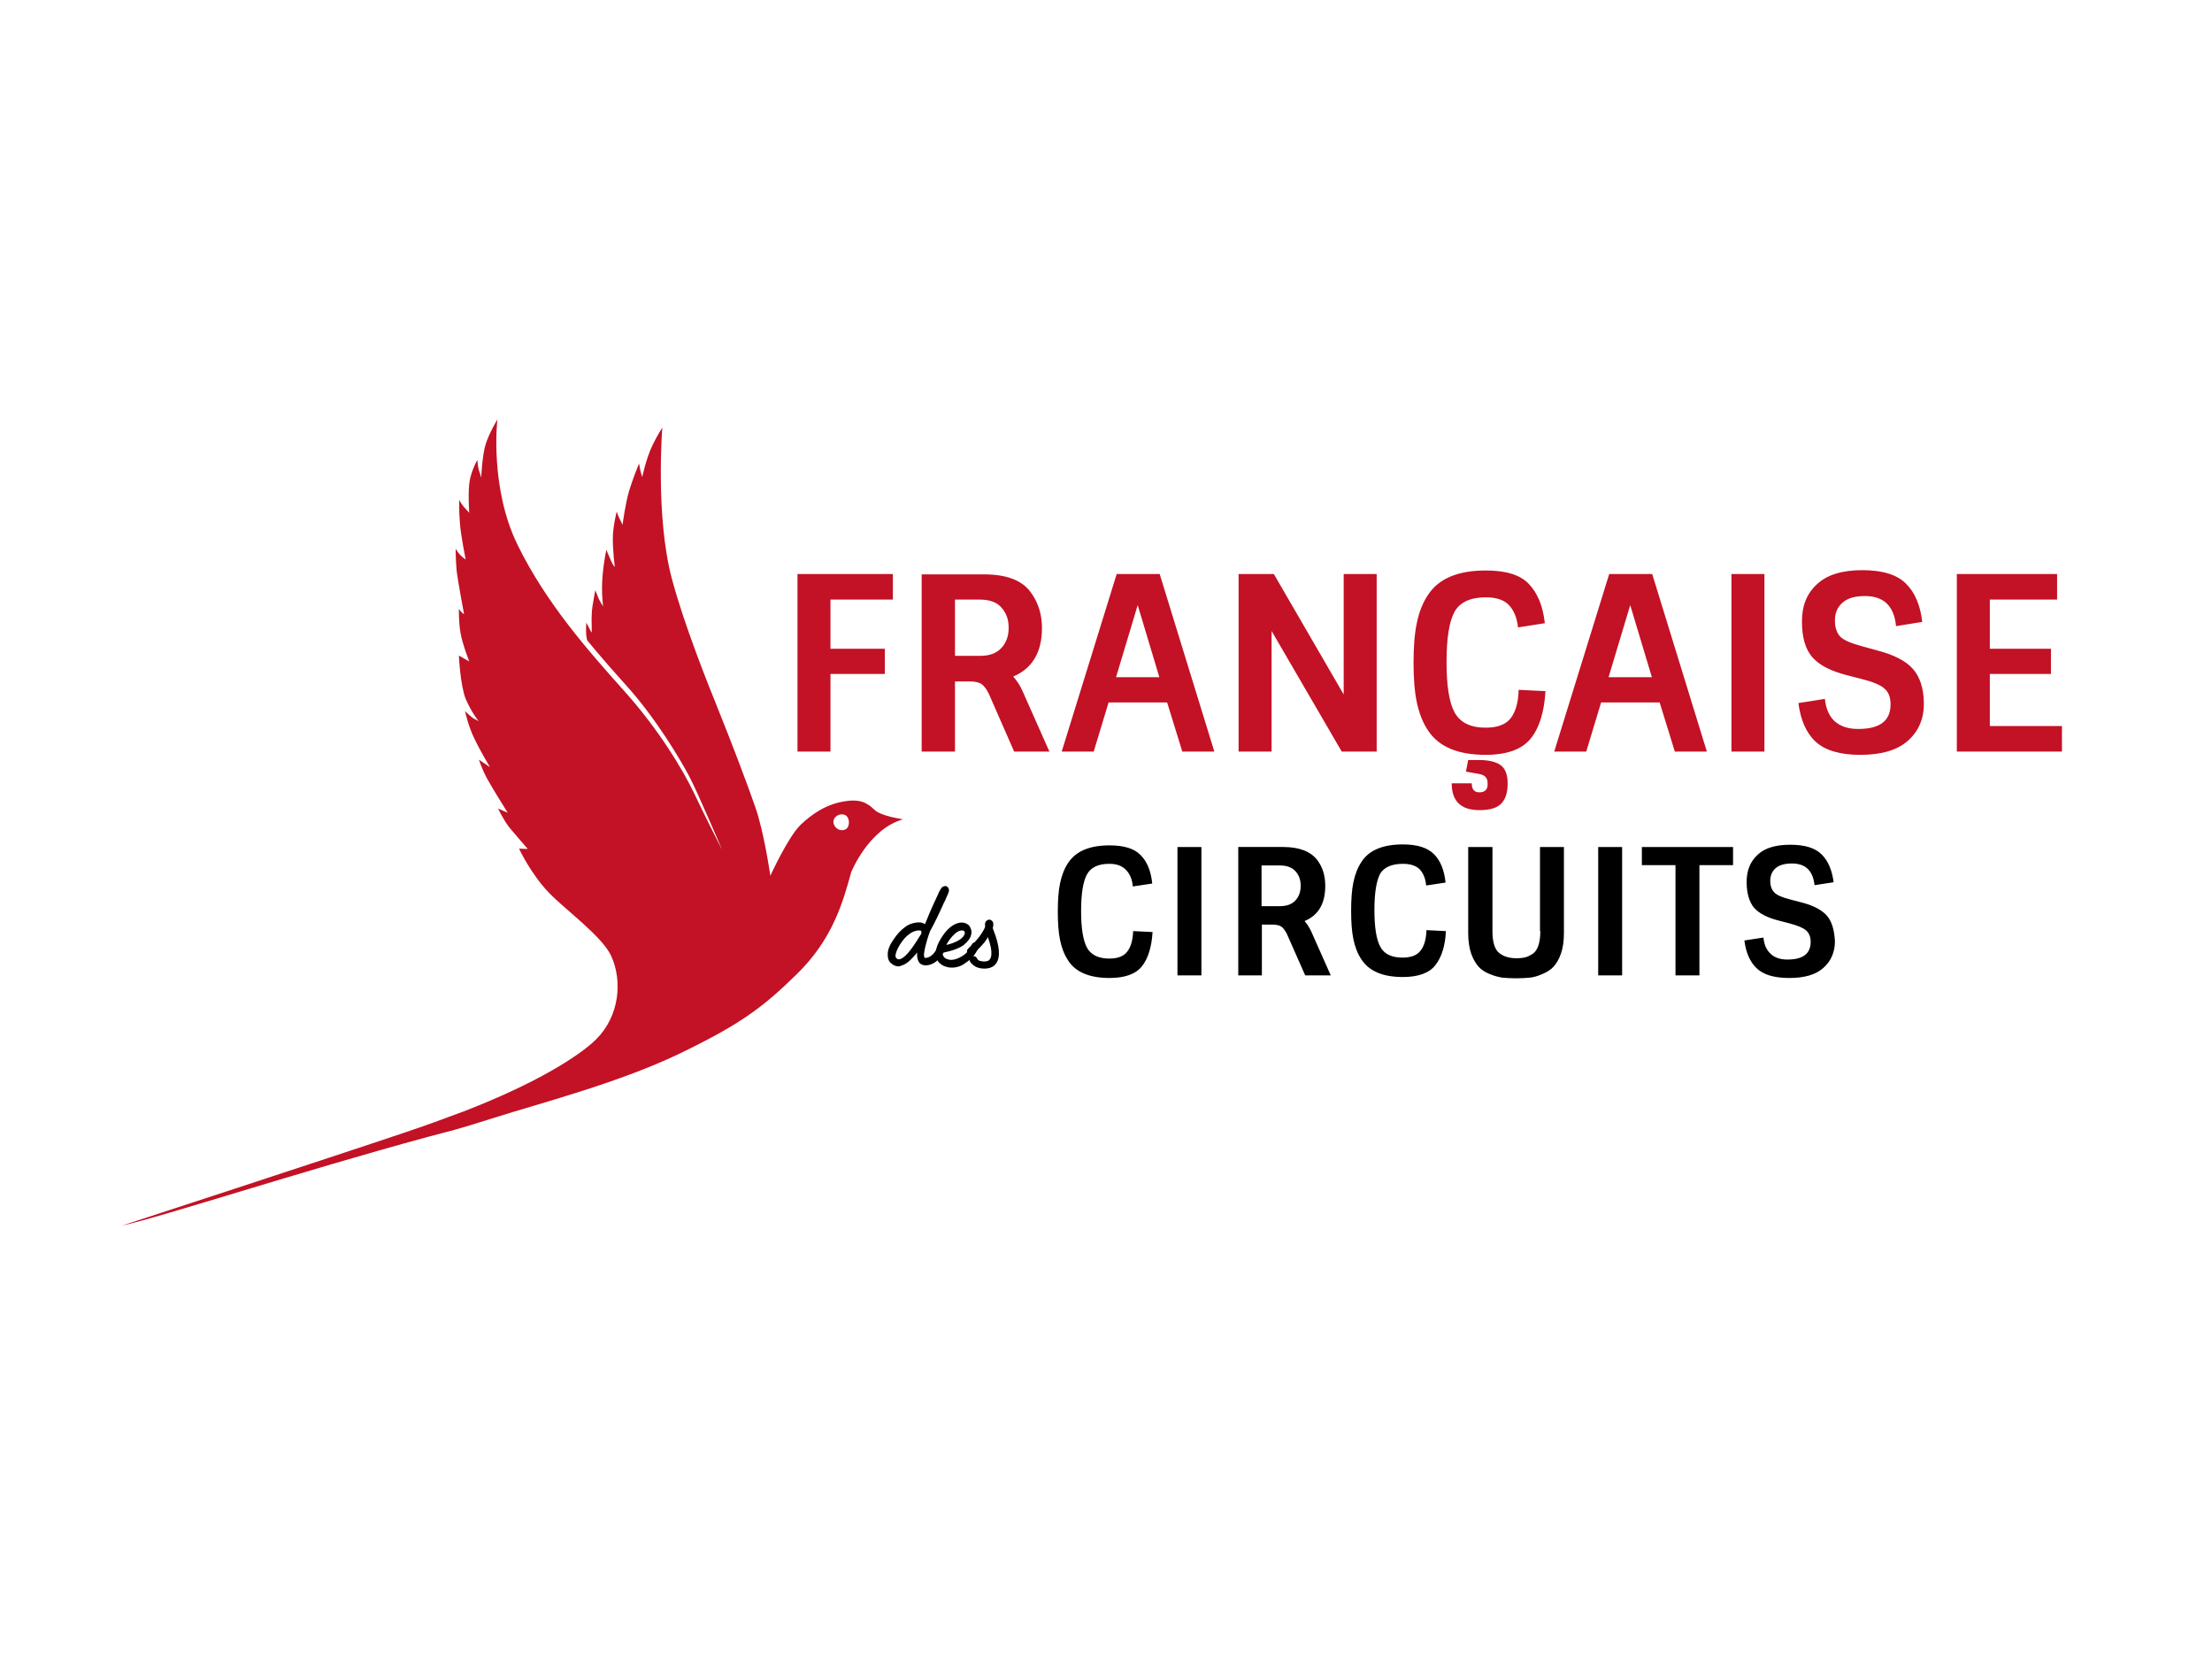 <?xml version="1.0" encoding="utf-8"?>
<!-- Generator: Adobe Illustrator 26.0.3, SVG Export Plug-In . SVG Version: 6.00 Build 0)  -->
<svg version="1.0" id="layer" xmlns="http://www.w3.org/2000/svg" xmlns:xlink="http://www.w3.org/1999/xlink" x="0px" y="0px"
	 viewBox="0 0 684 518" style="enable-background:new 0 0 684 518;" xml:space="preserve">
<style type="text/css">
	.st0{fill:#C31125;}
</style>
<path class="st0" d="M260.3,256.7c-1.5,0-2.6-1.4-2.6-2.6c0-1.1,1.1-2.3,2.6-2.3s2.2,1.1,2.2,2.5
	C262.5,255.6,261.9,256.7,260.3,256.7 M277.4,253c-1.9-0.3-5.1-1.2-6.5-2.2s-3.2-4-9.2-3.1c-6,0.8-10.4,3.8-14.2,7.4
	c-3.8,3.7-9.3,15.7-9.3,15.7s-1.9-13.5-4.7-21.4c-2.7-7.8-7.5-20.3-11.2-29.5c-3.4-8.4-10.7-26.6-14.5-40.8c-5.2-19.3-3-46.9-3-46.9
	s-1.6,2.5-3,5.4c-2,4.1-3.2,9.9-3.2,9.9s-0.5-1.5-0.6-2.1s-0.4-2.1-0.4-2.1s-2,4.9-3.1,8.6c-1.1,3.7-2,10.4-2,10.4s-0.5-1.2-0.9-1.9
	c-0.3-0.5-0.9-2.2-0.9-2.2s-1.2,4.5-1.2,8.4s0.6,8.7,0.6,8.7s-0.5-0.4-1.2-2c-0.5-1.1-1.4-3.3-1.4-3.3s-0.8,3.5-1.2,8.4
	s0.2,9.1,0.2,9.1s-0.9-1.4-1.3-2.2c-0.7-1.7-1.1-2.8-1.1-2.8s-0.3,1.2-0.9,5c-0.6,3.9,0.1,8.8-0.4,7.9l-1.5-2.9
	c-0.3,4.3,0.3,5.5,0.3,5.5s3.8,4.8,12.1,14c9.2,10.2,16.7,22.9,19.4,28s10.2,22.8,10.2,22.8s-5.7-11.2-8.8-17.8
	c-3.2-6.6-10.3-18.9-21.7-31.6c-11-12.3-23.9-26.9-32.7-44.8s-6.3-38.9-6.3-38.9s-2.5,4.1-3.6,7.6c-1.1,3.4-1.4,10.4-1.4,10.4
	s-0.3-1.2-0.7-2.2c-0.3-1-0.5-3.3-0.5-3.3s-1.6,2.8-2.3,6.1s-0.2,10.3-0.2,10.3s-0.3-0.4-1.5-1.7c-0.8-0.8-1.6-2.3-1.6-2.3
	s-0.1,3.3,0.2,6.9c0.2,3.6,1.8,11.5,1.8,11.5s-0.9-0.6-1.6-1.3c-0.7-0.7-1.5-2-1.5-2s0,3.7,0.3,6.7c0.3,2.9,2.3,13.5,2.3,13.5
	c-0.7-0.3-1.6-1.6-1.6-1.6s-0.1,3.9,0.5,7.4s2.7,8.8,2.7,8.8l-1.1-0.6c-1.1-0.6-2.1-1.2-2.1-1.2s0.4,9.1,2.1,13.4
	c1.8,4.2,4,6.9,4,6.9s-1.1-0.6-1.8-1c-0.7-0.5-2.4-2.1-2.4-2.1s1,4.7,2.9,8.5c1.8,3.8,4.8,8.8,4.8,8.8l-3.4-2.3c0,0,0.9,2.9,2.6,6
	c1.7,3.1,6.3,10.4,6.3,10.4l-3-1.3c0,0,1.7,3.6,3.7,6.1c2.1,2.5,5.5,6.4,5.5,6.4l-2.7-0.1c0,0,3.6,7.8,9.3,13.7
	c5,5.2,16.4,13.4,19.2,19.5c3.5,7.7,2.6,18.5-4.6,25.7c-4.9,4.9-18,13.5-41.4,22.5l-0.3,0.1c-5.3,2-11.3,4.2-17.9,6.4
	c-21.9,7.4-87.2,28.7-87.2,28.7c12.7-2.8,54.4-16.5,94.8-27.5c7.1-1.9,7.6-1.8,20.8-6s37.9-10.6,56.7-19.6
	c18.8-9.1,25.7-14.1,36.6-24.8c10.9-10.7,14.1-21.9,16.7-31.4c0,0,5.4-13.5,16.2-16.4C279.5,253.4,279.3,253.4,277.4,253
	 M246.6,177.5h29.5v7.9h-19.3v15.2h16.8v7.8h-16.8v24h-10.2V177.5z M285.1,232.4h10.2v-21.7h4.5c1.7,0,2.9,0.3,3.7,0.8
	c0.8,0.6,1.6,1.6,2.3,3.1l7.8,17.8h10.9l-8.3-18.7c-0.8-1.8-1.8-3.3-2.9-4.5c5.9-2.5,8.9-7.5,8.9-15c0-4.3-1.2-8-3.5-11.1
	c-2.7-3.7-7.5-5.5-14.5-5.5H285v54.8H285.1z M295.3,185.4h7.7c3,0,5.3,0.8,6.7,2.5c1.5,1.7,2.2,3.7,2.2,6.2s-0.7,4.6-2.2,6.2
	c-1.5,1.7-3.7,2.5-6.7,2.5h-7.7V185.4z M328.3,232.4h9.9l4.6-15.2h18.1l4.7,15.2h9.9l-16.9-54.9h-13.3L328.3,232.4z M358.5,209.4
	h-13.4l6.7-22.3L358.5,209.4z M415.6,214.9l-21.7-37.4H383v54.9h10.2v-37.3l21.7,37.3h10.8v-54.9h-10.2v37.4H415.6z M459.4,184.7
	c3.3,0,5.7,0.8,7.2,2.4s2.5,3.9,2.8,6.9l8.3-1.3c-0.6-5.4-2.3-9.4-5-12.2s-7.1-4.1-13.3-4.1c-8.6,0-14.5,2.5-17.8,7.5
	c-1.7,2.5-2.8,5.4-3.5,8.8c-0.7,3.3-1,7.4-1,12.2c0,4.8,0.3,8.9,1,12.2c0.7,3.3,1.8,6.3,3.5,8.8c3.3,5,9.2,7.5,17.8,7.5
	c6.6,0,11.2-1.7,13.9-5c2.7-3.3,4.2-8.2,4.6-14.7l-8.3-0.4c-0.1,3.8-0.9,6.7-2.4,8.7s-4.1,3-7.8,3c-4.7,0-7.9-1.6-9.6-4.7
	s-2.5-8.3-2.5-15.6c0-7.3,0.8-12.5,2.5-15.6C451.5,186.2,454.7,184.7,459.4,184.7 M448.9,242.2c0,5.6,2.9,8.3,8.6,8.3
	c3.3,0,5.5-0.7,6.8-2.1s1.9-3.4,1.9-6.2c0-2.8-0.8-4.7-2.3-5.7s-3.7-1.5-6.6-1.5H454l-0.7,3.6l4,0.7c1.8,0.3,2.7,1.2,2.7,2.8
	c0,0.6,0,1-0.1,1.4c-0.1,0.3-0.3,0.7-0.7,1c-0.4,0.3-1,0.5-1.7,0.5c-1.6,0-2.4-0.9-2.4-2.8L448.9,242.2 M480.6,232.4h9.9l4.6-15.2
	h18.1l4.7,15.2h9.9l-16.9-54.9h-13.3L480.6,232.4z M510.8,209.4h-13.4l6.7-22.3L510.8,209.4z M535.4,232.4h10.2v-54.9h-10.2V232.4z
	 M591.4,206.7c-2.2-2.4-5.9-4.3-11-5.6l-4.7-1.3c-3.3-0.9-5.5-1.8-6.6-2.9s-1.7-2.8-1.7-5c0-2.3,0.7-4.1,2.3-5.5
	c1.5-1.4,3.8-2.1,7-2.1c5.8,0,9,3.1,9.6,9.3l8.1-1.3c-0.6-5.2-2.3-9.2-5.1-11.9c-2.7-2.7-7.2-4.1-13.4-4.1s-10.9,1.4-14,4.3
	c-3.2,2.9-4.7,6.7-4.7,11.6s1.1,8.6,3.2,11c2.2,2.5,5.7,4.3,10.8,5.6l4.3,1.1c3.6,0.9,6,1.9,7.2,3c1.3,1.1,1.9,2.7,1.9,4.9
	c0,5.1-3.3,7.6-10,7.6c-3.1,0-5.5-0.8-7.3-2.4c-1.7-1.6-2.7-3.9-3-6.9l-8.2,1.3c0.7,5.2,2.4,9.2,5.3,11.9c2.9,2.7,7.5,4.1,13.9,4.1
	s11.3-1.4,14.6-4.3s5-6.7,5-11.5S593.6,209.1,591.4,206.7 M605.1,232.4h32.5v-7.9h-22.3v-16.1h18.9v-7.8h-18.9v-15.2h20.8v-7.9h-31
	V232.4z"/>
<path d="M343,267.1c-3.4,0-5.7,1.1-6.9,3.3c-1.2,2.2-1.8,6-1.8,11.3s0.6,9,1.8,11.3c1.2,2.2,3.5,3.4,6.9,3.4c2.6,0,4.5-0.7,5.6-2.2
	c1.1-1.4,1.7-3.6,1.8-6.3l6,0.3c-0.3,4.7-1.4,8.2-3.3,10.6s-5.3,3.6-10,3.6c-6.2,0-10.5-1.8-12.8-5.4c-1.2-1.8-2-3.9-2.5-6.3
	s-0.7-5.4-0.7-8.8c0-3.5,0.2-6.4,0.7-8.8s1.3-4.5,2.5-6.3c2.4-3.6,6.6-5.4,12.8-5.4c4.5,0,7.7,1,9.6,3c2,2,3.2,4.9,3.6,8.8l-6,0.9
	c-0.2-2.2-0.9-3.8-2-5C347,267.7,345.3,267.1,343,267.1 M364.1,301.6h7.4v-39.7h-7.4V301.6z M382.8,301.6h7.4v-15.7h3.3
	c1.2,0,2.1,0.2,2.7,0.6s1.1,1.1,1.7,2.2l5.7,12.9h7.9l-6-13.5c-0.6-1.3-1.3-2.4-2.1-3.3c4.3-1.8,6.4-5.4,6.4-10.9
	c0-3.1-0.8-5.8-2.5-8c-2-2.6-5.5-4-10.5-4h-13.9v39.7H382.8z M390.1,267.6h5.6c2.2,0,3.8,0.6,4.9,1.8c1.1,1.2,1.6,2.7,1.6,4.5
	s-0.5,3.3-1.6,4.5s-2.7,1.8-4.9,1.8h-5.6V267.6z M433.8,267.1c2.4,0,4.1,0.6,5.2,1.7c1.1,1.2,1.8,2.8,2,5l6-0.9
	c-0.4-3.9-1.6-6.8-3.6-8.8s-5.2-3-9.6-3c-6.2,0-10.5,1.8-12.8,5.4c-1.2,1.8-2,3.9-2.5,6.3s-0.7,5.4-0.7,8.8c0,3.5,0.2,6.4,0.7,8.8
	s1.3,4.5,2.5,6.3c2.4,3.6,6.6,5.4,12.8,5.4c4.7,0,8.1-1.2,10-3.6s3.1-5.9,3.3-10.6l-6-0.3c-0.1,2.8-0.7,4.9-1.8,6.3
	c-1.1,1.5-3,2.2-5.6,2.2c-3.4,0-5.7-1.1-6.9-3.4c-1.2-2.2-1.8-6-1.8-11.3s0.6-9,1.8-11.3C428,268.2,430.3,267.1,433.8,267.1
	 M476.3,287.9c0,3.6-0.8,5.9-2.3,7c-0.8,0.5-1.5,0.9-2.3,1.1s-1.7,0.3-2.8,0.3c-2.3,0-4.1-0.6-5.4-1.7s-2-3.3-2-6.7v-26H454v26.6
	c0,2.4,0.3,4.5,0.9,6.3c0.6,1.7,1.4,3.1,2.3,4.1s2,1.7,3.5,2.3c1.4,0.6,2.7,0.9,3.9,1.1c1.2,0.1,2.6,0.2,4.2,0.2s3-0.1,4.2-0.2
	s2.5-0.5,3.9-1.1s2.6-1.3,3.5-2.3s1.7-2.3,2.3-4.1c0.6-1.7,0.9-3.8,0.9-6.3v-26.6h-7.4v26H476.3z M494.2,301.6h7.4v-39.7h-7.4V301.6
	z M518.1,267.5v34.1h7.4v-34.1h10.4v-5.6h-28.2v5.6H518.1z M564.8,283c-1.6-1.7-4.2-3.1-7.9-4l-3.4-0.9c-2.4-0.6-4-1.3-4.8-2.1
	c-0.8-0.8-1.3-2-1.3-3.6s0.5-2.9,1.6-3.9s2.8-1.5,5.1-1.5c4.2,0,6.5,2.2,7,6.7l5.9-0.9c-0.5-3.8-1.7-6.6-3.7-8.6s-5.2-3-9.7-3
	s-7.9,1-10.1,3.1c-2.3,2.1-3.4,4.9-3.4,8.4s0.8,6.2,2.3,8c1.6,1.8,4.2,3.1,7.8,4l3.1,0.8c2.6,0.7,4.3,1.4,5.2,2.2
	c0.9,0.8,1.4,2,1.4,3.5c0,3.7-2.4,5.5-7.2,5.5c-2.2,0-4-0.6-5.2-1.8c-1.3-1.2-2-2.8-2.2-5l-5.9,0.9c0.5,3.8,1.7,6.6,3.8,8.6
	s5.4,3,10.1,3c4.6,0,8.2-1,10.5-3.1c2.4-2.1,3.6-4.9,3.6-8.3C567.2,287.4,566.4,284.8,564.8,283 M294.3,299.2
	c-0.9,0-1.7-0.2-2.6-0.6c-0.8-0.4-1.5-1-1.9-1.8c-0.5-0.9-0.6-2-0.3-3.3c0.3-1.3,1-2.7,2.1-4.3c1.4-2,2.9-3.2,4.4-3.7
	c1.2-0.4,2.3-0.3,3.2,0.3c0.5,0.3,0.8,0.8,1,1.4c0.2,0.5,0.3,1.1,0.1,1.8c-0.2,1.1-1,2.1-2.3,3.2c-1.3,1-3.5,1.8-6.5,2.4
	c0,0.4,0,0.7,0.2,1c0.2,0.4,0.5,0.7,1,0.9c0.5,0.2,0.9,0.3,1.4,0.3c1.1,0,2.2-0.4,3.5-1.2c1.3-0.8,2.2-1.9,2.9-3.5
	c0.1-0.3,0.3-0.5,0.6-0.6c0.3-0.1,0.6-0.1,0.9,0s0.5,0.3,0.6,0.6c0.1,0.3,0.1,0.6,0,0.9c-0.9,2-2.2,3.6-4,4.7
	C297.4,298.7,295.8,299.2,294.3,299.2 M297.5,287.7c-0.2,0-0.4,0-0.7,0.1c-1,0.3-2.1,1.3-3.2,2.8c-0.4,0.5-0.7,1.1-1,1.6
	c1.8-0.4,3.1-1,4.1-1.6c0.9-0.6,1.5-1.3,1.6-1.9c0.1-0.4,0-0.7-0.2-0.8C297.9,287.7,297.7,287.7,297.5,287.7"/>
<path d="M277.8,298.8c-0.8,0-1.5-0.3-2.2-0.9c-0.8-0.6-1.1-1.6-1.1-2.8c0-1.4,0.6-2.9,1.8-4.6c1.1-1.7,2.3-2.9,3.5-3.8
	c1-0.8,2.1-1.2,3.3-1.4c1.2-0.2,2.1-0.1,2.8,0.4l0.1,0.1c0.9-2.3,2.1-5.1,3.8-8.7l0.4-0.9c0.2-0.5,0.4-0.9,0.7-1.3
	c0.3-0.6,0.7-0.8,1.2-0.9s0.8,0.1,1.1,0.5c0.3,0.4,0.3,0.9,0.1,1.5c-0.2,0.5-0.4,0.9-0.6,1.4c0,0.1-0.2,0.3-0.3,0.7
	c-0.2,0.4-0.3,0.7-0.5,1c-1.6,3.6-3,6.5-4.3,8.8c-0.7,1.9-1.2,3.6-1.5,4.9s-0.4,2.1-0.4,2.5s0.1,0.6,0.2,0.8c0,0,0.1,0.1,0.2,0.1
	c0.7,0,1.4-0.3,2-0.8c0.7-0.5,1.4-1.6,2.4-3.4c0.2-0.3,0.4-0.5,0.7-0.6c0.3-0.1,0.6-0.1,0.9,0.1c0.3,0.1,0.5,0.4,0.6,0.7
	c0.1,0.3,0.1,0.6-0.1,0.9c-1.1,2-2.1,3.4-3,4.1c-1,0.8-2.2,1.3-3.4,1.3c-0.9,0-1.7-0.4-2.1-1.1s-0.6-1.6-0.5-2.9
	c-0.4,0.5-0.7,0.9-0.9,1.1c-1.5,1.7-2.8,2.7-4.1,3C278.3,298.8,278.1,298.8,277.8,298.8 M284,287.7c-0.3,0-0.5,0-0.6,0.1
	c-0.8,0.1-1.5,0.5-2.2,1c-1,0.7-1.9,1.7-2.8,3.1s-1.4,2.6-1.5,3.5c0,0.4,0.1,0.7,0.3,0.9c0.3,0.3,0.6,0.4,1,0.3
	c1.5-0.3,3.6-2.8,6.3-7.3l0.4-0.6c0-0.1,0-0.3,0-0.5s0-0.3-0.1-0.4C284.5,287.7,284.3,287.7,284,287.7 M304.4,299.5
	c1.7,0,3-0.6,3.7-1.7c1.3-2,1-5.4-0.9-10.2c-0.2-0.4-0.2-0.7-0.2-0.7c0.3-1.1,0.2-1.8-0.3-2.2c-0.5-0.4-0.9-0.5-1.5-0.1
	c-0.5,0.3-0.7,0.9-0.6,1.7c0,0,0,0.1,0,0.2s0,0.2,0,0.2c-0.1,0.2-0.2,0.4-0.3,0.6c-0.9,1.8-2.5,3.8-4.9,6c-0.2,0.2-0.4,0.5-0.4,0.8
	s0.1,0.6,0.3,0.8c0.2,0.2,0.5,0.4,0.8,0.4s0.6-0.1,0.8-0.3c1.4-1.3,2.6-2.5,3.5-3.6c0.4-0.6,0.8-1.1,1.1-1.6
	c0.4,1.2,0.7,2.2,0.9,3.2c0.3,1.7,0.2,2.9-0.3,3.6c-0.3,0.5-0.9,0.7-1.8,0.7c-0.5,0-0.9-0.1-1.3-0.2c-0.3-0.1-0.5-0.2-0.6-0.3
	c-0.1-0.1-0.2-0.3-0.3-0.5c-0.2-0.3-0.4-0.5-0.7-0.6c-0.3-0.1-0.6-0.1-0.9,0.1c-0.3,0.1-0.5,0.4-0.6,0.7c-0.1,0.3-0.1,0.6,0.1,0.9
	C301,298.8,302.4,299.5,304.4,299.5"/>
</svg>
